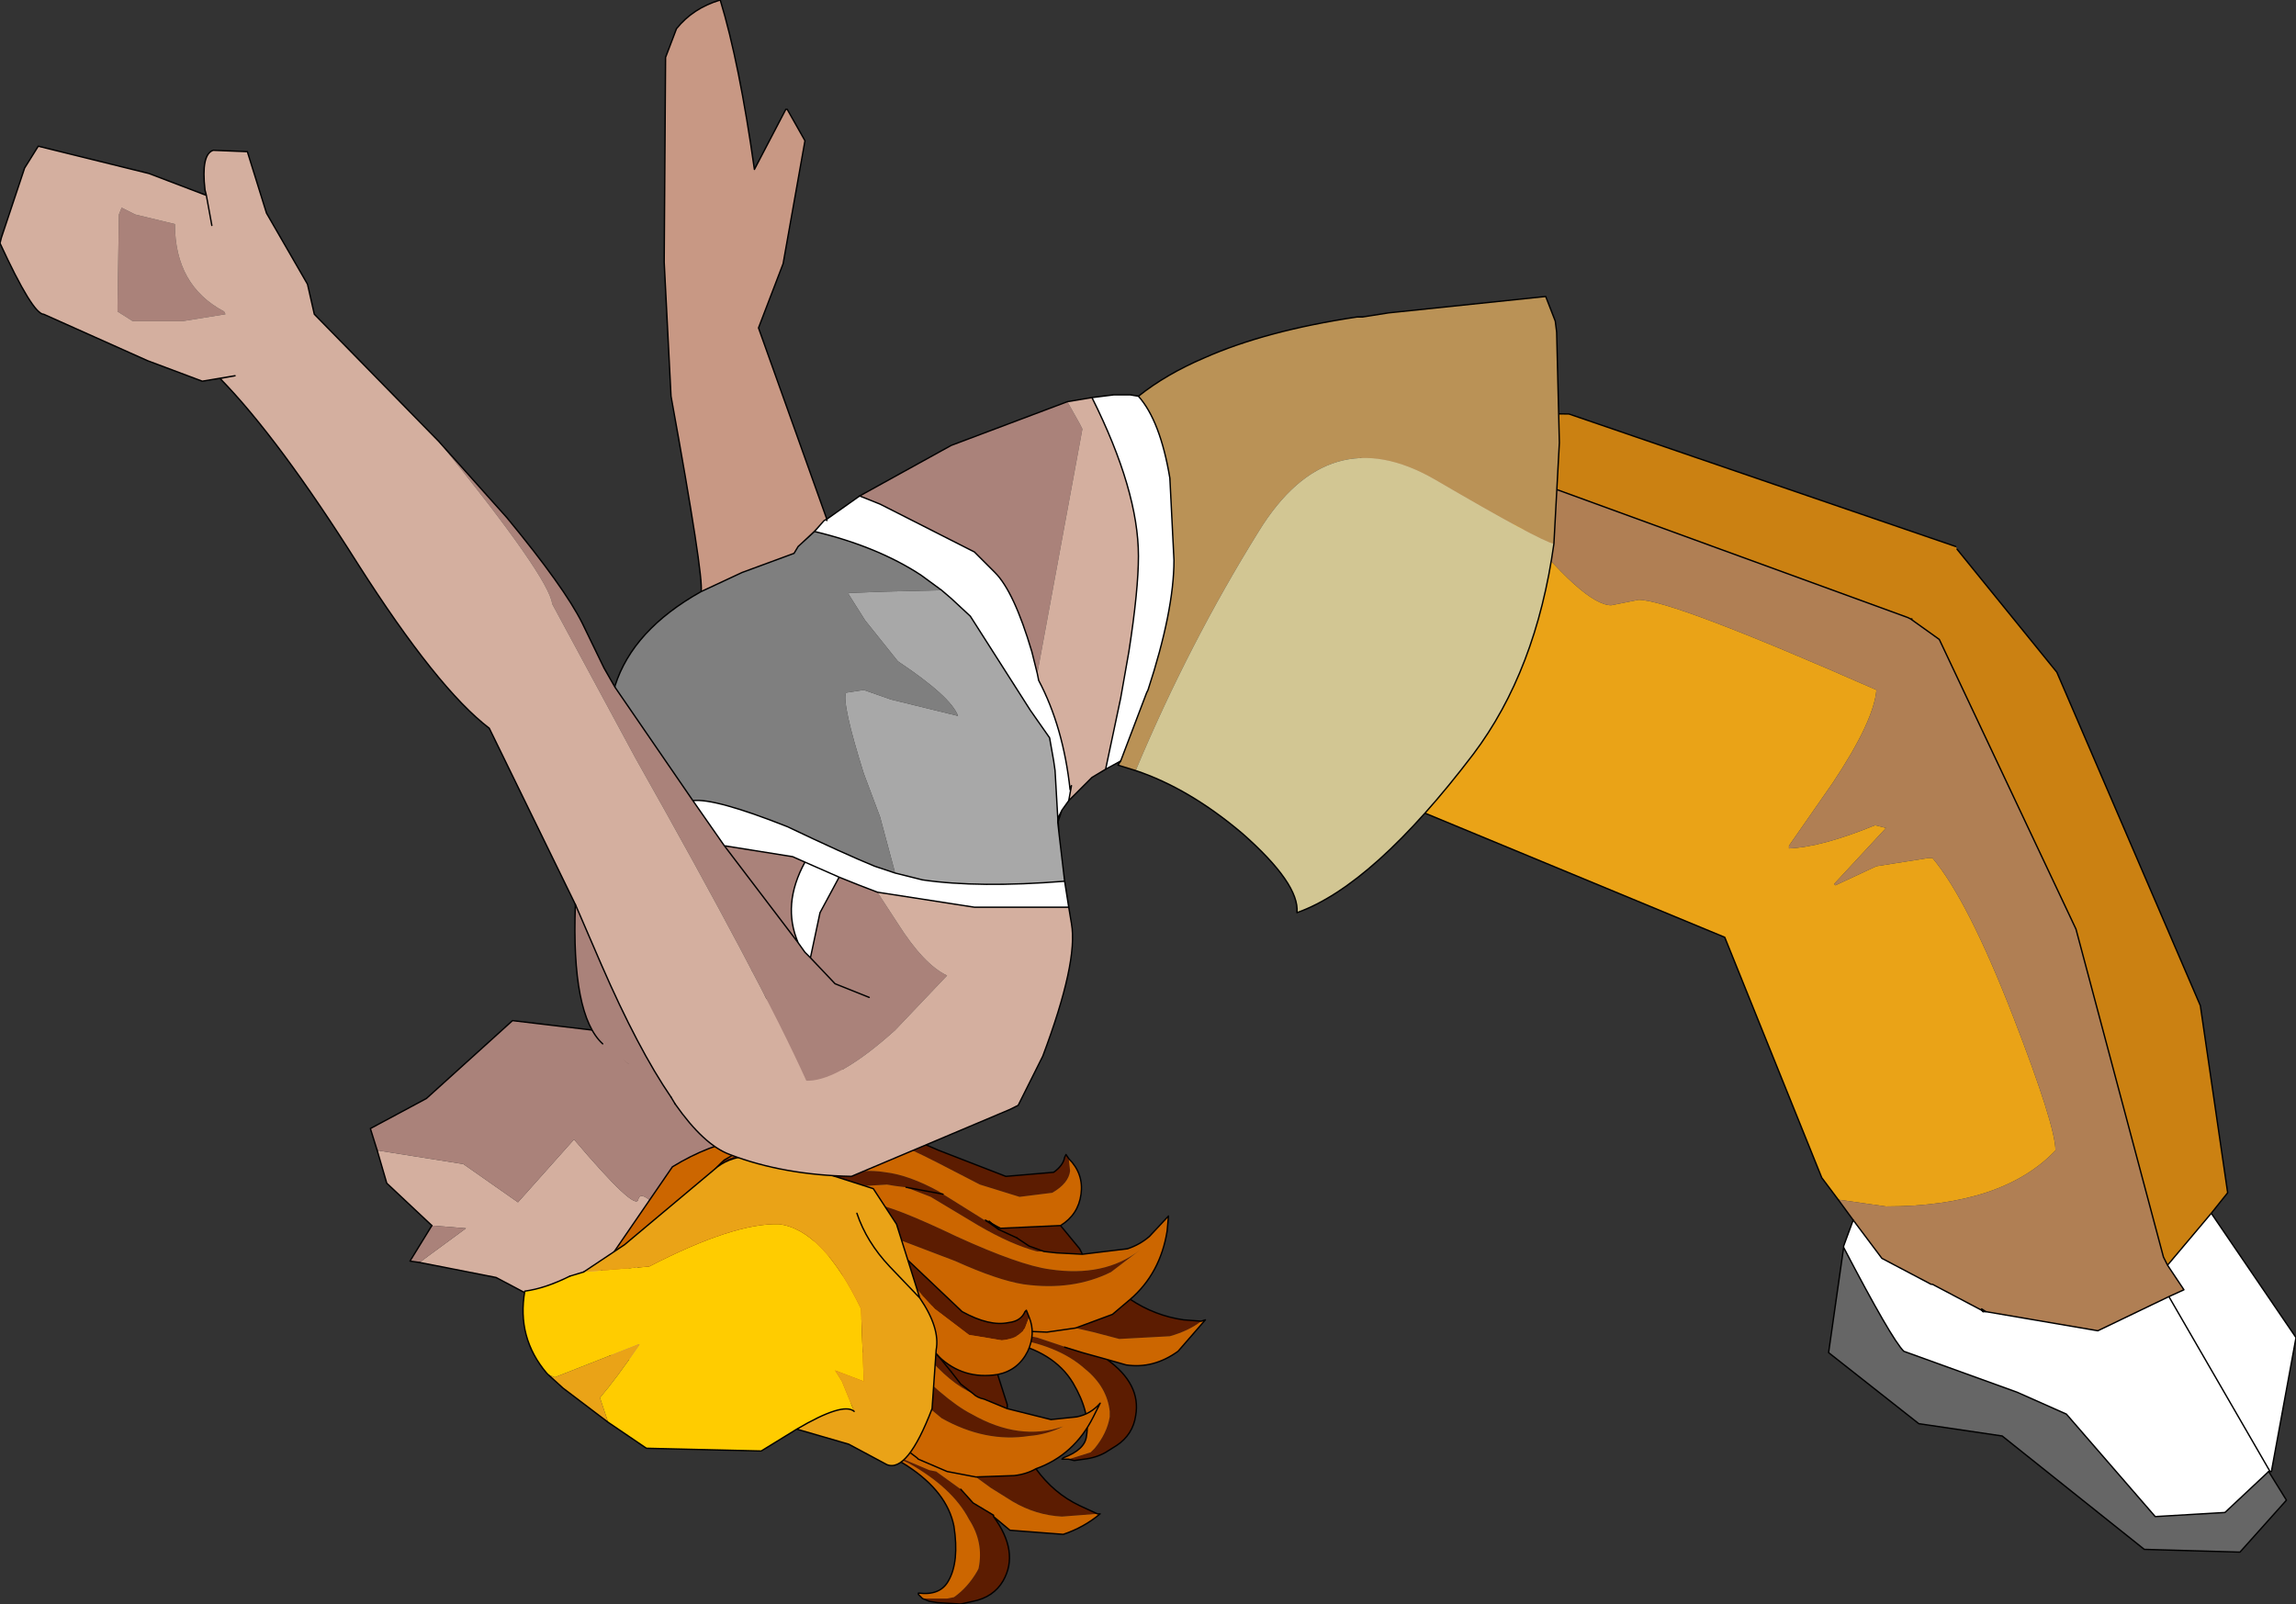 <?xml version="1.0" encoding="UTF-8" standalone="no"?>
<svg xmlns:xlink="http://www.w3.org/1999/xlink" height="58.7px" width="84.0px" xmlns="http://www.w3.org/2000/svg">
  <rect width="100%" height="100%" fill="#333333" stroke="none"/>
  <g transform="matrix(1.0, 0.0, 0.0, 1.0, 42.05, 138.45)">
    <path d="M7.3 -113.45 Q8.0 -115.6 10.15 -119.05 11.7 -118.55 12.85 -116.1 L13.0 -115.85 Q13.0 -118.65 13.4 -119.45 15.9 -116.3 16.9 -116.3 L17.9 -116.5 Q19.1 -116.5 26.6 -113.2 26.5 -112.05 25.0 -109.8 L23.4 -107.5 23.4 -107.4 Q24.6 -107.45 26.55 -108.25 L26.95 -108.15 25.05 -106.1 25.1 -106.05 26.6 -106.75 28.5 -107.05 28.65 -107.05 Q29.95 -105.5 31.6 -101.25 33.15 -97.25 33.15 -96.35 31.2 -94.3 26.95 -94.3 L25.2 -94.55 24.6 -95.35 21.05 -104.15 7.65 -109.7 7.6 -109.75 7.65 -112.95 7.3 -113.45 M27.85 -115.8 L27.9 -115.8 27.85 -115.8" fill="#eaa317" fill-rule="evenodd" stroke="none"/>
    <path d="M37.25 -92.15 L37.1 -92.45 33.9 -104.45 28.9 -115.05 27.85 -115.8 27.75 -115.85 14.45 -120.7 13.65 -121.7 7.85 -122.45 8.0 -123.4 15.35 -123.3 29.5 -118.45 29.55 -118.35 33.2 -113.85 38.45 -101.65 39.45 -94.8 38.85 -94.05 37.25 -92.15 M27.85 -115.8 L27.9 -115.8 27.85 -115.8" fill="#cb8112" fill-rule="evenodd" stroke="none"/>
    <path d="M40.95 -84.6 L41.6 -83.55 39.9 -81.65 36.4 -81.75 31.2 -85.9 28.15 -86.35 24.85 -88.95 25.4 -92.8 Q27.15 -89.45 27.6 -89.0 L31.75 -87.5 33.55 -86.7 36.8 -82.95 39.35 -83.1 40.95 -84.6" fill="#666666" fill-rule="evenodd" stroke="none"/>
    <path d="M25.75 -93.8 L26.8 -92.4 28.6 -91.45 28.65 -91.45 30.45 -90.5 30.5 -90.45 30.55 -90.45 30.6 -90.45 34.7 -89.75 37.3 -91.0 37.85 -91.25 37.25 -92.15 38.85 -94.05 41.95 -89.5 41.05 -84.6 41.0 -84.6 40.95 -84.6 39.35 -83.1 36.8 -82.95 33.55 -86.7 31.75 -87.5 27.6 -89.0 Q27.15 -89.45 25.4 -92.8 L25.4 -92.85 25.75 -93.8 M37.3 -91.0 L41.0 -84.6 37.3 -91.0" fill="#ffffff" fill-rule="evenodd" stroke="none"/>
    <path d="M25.2 -94.55 L26.95 -94.3 Q31.2 -94.3 33.15 -96.35 33.15 -97.25 31.6 -101.25 29.95 -105.5 28.65 -107.05 L28.5 -107.05 26.6 -106.75 25.1 -106.05 25.05 -106.1 26.95 -108.15 26.55 -108.25 Q24.6 -107.45 23.4 -107.4 L23.4 -107.5 25.0 -109.8 Q26.5 -112.05 26.6 -113.2 19.1 -116.5 17.9 -116.5 L16.9 -116.3 Q15.9 -116.3 13.4 -119.45 13.0 -118.65 13.0 -115.85 L12.85 -116.1 Q11.7 -118.55 10.15 -119.05 8.0 -115.6 7.3 -113.45 L6.55 -114.45 6.6 -114.45 7.85 -122.45 13.65 -121.7 14.45 -120.7 27.75 -115.85 27.85 -115.8 28.9 -115.05 33.9 -104.45 37.1 -92.45 37.25 -92.15 37.85 -91.25 37.3 -91.0 34.7 -89.75 30.6 -90.45 30.45 -90.55 30.45 -90.5 28.65 -91.45 28.6 -91.45 26.8 -92.4 25.75 -93.8 25.2 -94.55" fill="#b07f54" fill-rule="evenodd" stroke="none"/>
    <path d="M25.75 -93.8 L26.8 -92.4 28.6 -91.45 28.65 -91.45 30.45 -90.5 30.55 -90.45 30.6 -90.45 34.7 -89.75 37.3 -91.0 37.85 -91.25 37.25 -92.15 37.1 -92.45 33.9 -104.45 28.9 -115.05 27.85 -115.8 27.75 -115.85 14.45 -120.7 13.65 -121.7 7.85 -122.45 8.0 -123.4 15.35 -123.3 29.5 -118.45 M29.55 -118.35 L33.2 -113.85 38.45 -101.65 39.45 -94.8 38.85 -94.05 41.95 -89.5 41.05 -84.6 41.0 -84.6 37.3 -91.0 M40.95 -84.6 L41.6 -83.55 39.9 -81.65 36.4 -81.75 31.2 -85.9 28.15 -86.35 24.85 -88.95 25.4 -92.8 25.4 -92.85 25.75 -93.8 M27.85 -115.8 L27.9 -115.8 27.85 -115.8 M25.4 -92.8 Q27.15 -89.45 27.6 -89.0 L31.75 -87.5 33.55 -86.7 36.8 -82.95 39.35 -83.1 40.95 -84.6 M30.5 -90.45 L30.55 -90.45 M38.85 -94.05 L37.25 -92.15" fill="none" stroke="#000000" stroke-linecap="round" stroke-linejoin="round" stroke-width="0.05"/>
    <path d="M25.2 -94.55 L25.75 -93.8 M30.45 -90.5 L30.45 -90.55 30.6 -90.45 M7.85 -122.45 L6.6 -114.45 6.55 -114.45 7.3 -113.45 7.65 -112.95 7.6 -109.75 7.65 -109.7 21.05 -104.15 24.6 -95.35 25.2 -94.55 M41.0 -84.6 L40.95 -84.6 M30.45 -90.5 L30.5 -90.45" fill="none" stroke="#000000" stroke-linecap="round" stroke-linejoin="round" stroke-width="0.05"/>
    <path d="M-21.85 -89.75 L-21.75 -89.65 -21.85 -89.7 -21.85 -89.75 M-12.85 -92.6 L-12.8 -92.55 -12.8 -92.45 -12.85 -92.6" fill="#993300" fill-rule="evenodd" stroke="none"/>
    <path d="M-17.3 -100.95 L-17.25 -100.95 -17.3 -100.95 -17.85 -101.0 -17.3 -100.95" fill="#976537" fill-rule="evenodd" stroke="none"/>
    <path d="M-28.25 -96.35 L-25.1 -95.85 -23.1 -94.45 -21.05 -96.75 Q-18.8 -94.1 -18.7 -94.55 -18.6 -95.05 -17.45 -93.65 L-19.8 -91.15 -21.45 -90.4 -23.9 -91.7 -26.7 -92.25 -25.0 -93.5 -26.25 -93.6 -27.9 -95.15 -28.25 -96.35" fill="#d4af9f" fill-rule="evenodd" stroke="none"/>
    <path d="M-21.45 -90.4 L-19.8 -91.15 -17.45 -93.65 Q-18.6 -95.05 -18.7 -94.55 -18.8 -94.1 -21.05 -96.75 L-23.1 -94.45 -25.1 -95.85 -28.25 -96.35 -28.5 -97.15 -26.45 -98.25 -23.3 -101.1 -20.35 -100.75 -19.05 -99.55 -17.65 -100.75 -17.6 -100.75 -17.45 -100.9 -17.25 -100.95 -17.3 -100.95 Q-15.9 -101.6 -14.8 -102.65 L-10.3 -98.5 Q-14.4 -96.2 -15.05 -94.55 L-15.1 -94.25 -15.1 -94.2 -15.15 -94.1 -15.3 -93.85 -15.3 -93.8 -15.75 -93.05 -15.75 -93.0 -16.5 -91.75 -16.55 -91.75 -16.5 -91.75 -18.3 -88.55 -19.7 -88.75 -19.7 -88.85 -19.8 -88.85 -19.9 -88.85 -19.95 -88.8 -20.75 -88.85 -20.9 -88.85 -20.95 -88.9 -21.35 -89.35 -21.4 -89.4 -21.35 -89.45 -21.4 -89.45 -21.45 -89.55 -21.75 -89.65 -21.85 -89.75 -21.9 -89.75 -21.9 -89.85 -22.0 -89.85 -22.3 -90.1 -21.45 -90.4 M-26.25 -93.6 L-25.0 -93.5 -26.7 -92.25 -27.05 -92.3 -26.25 -93.6 M-15.55 -95.1 L-15.6 -95.1 -15.6 -95.0 -15.55 -95.1" fill="#aa827a" fill-rule="evenodd" stroke="none"/>
    <path d="M-28.25 -96.35 L-27.9 -95.15 -26.25 -93.6 M-26.7 -92.25 L-23.9 -91.7 -21.45 -90.4" fill="none" stroke="#000000" stroke-linecap="round" stroke-linejoin="round" stroke-width="0.05"/>
    <path d="M-21.45 -90.4 L-22.3 -90.1 -22.0 -89.85 -21.9 -89.85 -21.9 -89.75 -21.85 -89.75 -21.75 -89.65 -21.45 -89.55 -21.4 -89.45 -21.35 -89.45 -21.4 -89.4 -21.35 -89.35 -20.95 -88.9 -20.9 -88.85 -20.75 -88.85 -19.95 -88.8 -19.9 -88.85 -19.8 -88.85 -19.7 -88.85 -19.7 -88.75 -18.3 -88.55 -16.5 -91.75 -16.55 -91.75 -16.5 -91.75 -15.75 -93.0 -15.75 -93.05 -15.3 -93.8 -15.3 -93.85 -15.15 -94.1 -15.1 -94.2 -15.1 -94.25 -15.05 -94.55 Q-14.4 -96.2 -10.3 -98.5 L-14.8 -102.65 Q-15.9 -101.6 -17.3 -100.95 L-17.25 -100.95 -17.45 -100.9 -17.6 -100.75 -17.65 -100.75 -19.05 -99.55 -20.35 -100.75 -23.3 -101.1 -26.45 -98.25 -28.5 -97.15 -28.25 -96.35 M-26.7 -92.25 L-27.05 -92.3 -26.25 -93.6 M-17.65 -100.75 L-17.45 -100.9 -17.3 -100.95 M-14.8 -102.65 L-14.35 -103.1 M-15.1 -94.25 L-15.05 -94.55" fill="none" stroke="#000000" stroke-linecap="round" stroke-linejoin="round" stroke-width="0.05"/>
    <path d="M-12.4 -96.5 L-12.1 -96.4 -17.7 -92.55 -20.4 -91.45 -17.45 -95.75 Q-14.75 -97.4 -12.4 -96.5" fill="#cc6600" fill-rule="evenodd" stroke="none"/>
    <path d="M-12.4 -96.5 L-12.1 -96.4 -17.7 -92.55 -20.4 -91.45 -17.45 -95.75 Q-14.75 -97.4 -12.4 -96.5 Z" fill="none" stroke="#000000" stroke-linecap="round" stroke-linejoin="round" stroke-width="0.05"/>
    <path d="M-1.55 -88.7 Q-0.3 -87.8 -0.5 -86.65 -0.6 -85.95 -1.2 -85.55 L-1.6 -85.3 Q-1.95 -85.1 -2.4 -85.05 L-2.75 -85.0 -2.95 -85.05 -2.15 -85.3 -2.0 -85.45 Q-1.55 -86.0 -1.45 -86.6 L-1.45 -86.8 Q-1.55 -87.7 -2.35 -88.35 -3.35 -89.25 -5.2 -89.5 L-6.8 -89.6 -4.35 -89.55 -4.1 -89.5 -2.45 -88.95 -1.55 -88.7 M-11.65 -88.75 L-11.85 -88.65 -12.45 -89.45 -12.6 -89.7 -10.95 -90.1 -8.2 -90.15 -10.15 -89.6 Q-11.15 -89.25 -11.65 -88.75 M-13.0 -90.35 L-13.25 -90.7 -14.1 -91.65 -14.65 -92.15 -14.75 -92.35 -14.85 -92.45 -15.0 -92.65 -16.0 -93.45 -16.8 -93.8 Q-16.55 -95.1 -15.55 -96.0 L-14.85 -96.25 -10.35 -96.5 -9.65 -96.35 -11.6 -95.75 Q-12.95 -95.05 -13.75 -93.75 L-13.15 -94.35 Q-11.4 -95.85 -9.65 -95.55 -8.8 -95.45 -7.7 -94.85 L-7.55 -94.75 -5.95 -93.75 -5.85 -93.75 -5.5 -93.45 -4.85 -93.15 -5.5 -93.45 -6.0 -93.8 -5.45 -93.5 -3.25 -93.6 -2.55 -92.75 -2.45 -92.55 -3.4 -92.6 -3.85 -92.65 -4.1 -92.65 Q-5.05 -92.9 -6.25 -93.6 L-8.0 -94.65 -8.9 -95.0 -9.3 -95.05 -9.6 -95.1 -10.4 -95.05 Q-11.05 -95.0 -12.05 -94.25 L-10.1 -94.4 Q-9.35 -94.3 -7.05 -93.2 -4.75 -92.15 -3.65 -92.0 -1.65 -91.7 -0.35 -92.7 L-1.4 -91.9 Q-2.8 -91.2 -4.6 -91.45 -5.55 -91.6 -7.1 -92.3 L-9.2 -93.1 Q-11.1 -93.4 -12.5 -92.05 L-12.35 -92.15 -11.1 -92.1 -9.35 -91.65 -9.3 -91.6 -7.45 -90.55 -9.35 -91.0 -11.75 -90.8 -13.0 -90.35 M-3.1 -89.15 L-2.45 -88.95 -3.1 -89.15 M-13.95 -96.9 L-12.2 -97.35 -10.15 -97.4 -7.7 -96.35 -5.25 -95.4 -3.5 -95.55 Q-3.15 -95.8 -3.1 -96.1 L-3.05 -96.2 -2.95 -96.05 -2.9 -95.6 Q-2.95 -95.15 -3.55 -94.8 L-4.75 -94.65 -6.2 -95.1 -7.75 -95.9 Q-9.9 -97.0 -10.95 -97.15 L-13.95 -96.9 M-0.7 -90.9 Q0.2 -90.3 1.25 -90.15 L1.9 -90.1 Q1.45 -89.75 0.75 -89.55 L-1.1 -89.45 -2.05 -89.7 -2.7 -89.85 -1.35 -90.35 -0.7 -90.9 M-7.55 -94.75 L-8.9 -95.0 -7.55 -94.75 M-4.85 -93.15 L-4.4 -92.85 -3.85 -92.65 -4.4 -92.85 -4.85 -93.15" fill="#5c1c01" fill-rule="evenodd" stroke="none"/>
    <path d="M-2.95 -85.05 L-3.2 -85.05 -3.15 -85.1 Q-2.35 -85.4 -2.3 -85.9 -2.15 -86.75 -2.8 -87.85 -3.5 -89.0 -5.2 -89.35 L-7.3 -89.5 -8.2 -89.5 -8.25 -89.5 -9.1 -89.35 -11.65 -88.75 Q-11.15 -89.25 -10.15 -89.6 L-8.2 -90.15 -10.95 -90.1 -12.6 -89.7 -13.0 -90.35 -11.75 -90.8 -9.35 -91.0 -7.45 -90.55 -7.4 -90.55 Q-6.25 -89.95 -4.95 -89.75 L-3.75 -89.7 -2.7 -89.85 -3.75 -89.7 -4.95 -89.75 Q-6.25 -89.95 -7.4 -90.55 L-7.45 -90.55 -9.3 -91.6 -9.35 -91.65 -11.1 -92.1 -12.35 -92.15 -12.5 -92.05 Q-11.1 -93.4 -9.2 -93.1 L-7.1 -92.3 Q-5.55 -91.6 -4.6 -91.45 -2.8 -91.2 -1.4 -91.9 L-0.35 -92.7 Q-1.65 -91.7 -3.65 -92.0 -4.75 -92.15 -7.05 -93.2 -9.35 -94.3 -10.1 -94.4 L-12.05 -94.25 Q-11.05 -95.0 -10.4 -95.05 L-9.6 -95.1 -9.3 -95.05 -8.9 -95.0 -8.0 -94.65 -6.25 -93.6 Q-5.05 -92.9 -4.1 -92.65 L-3.85 -92.65 -3.4 -92.6 -2.45 -92.55 -0.8 -92.75 Q-0.35 -92.9 0.0 -93.2 L0.7 -93.95 0.65 -93.4 Q0.4 -91.85 -0.7 -90.9 L-1.35 -90.35 -2.7 -89.85 -2.05 -89.7 -1.1 -89.45 0.75 -89.55 Q1.45 -89.75 1.9 -90.1 L2.05 -90.15 1.05 -89.0 Q0.15 -88.35 -0.85 -88.5 L-1.55 -88.7 -2.45 -88.95 -4.1 -89.5 -4.35 -89.55 -6.8 -89.6 -5.2 -89.5 Q-3.35 -89.25 -2.35 -88.35 -1.55 -87.7 -1.45 -86.8 L-1.45 -86.6 Q-1.55 -86.0 -2.0 -85.45 L-2.15 -85.3 -2.95 -85.05 M-15.55 -96.0 L-14.25 -96.75 -13.95 -96.9 -10.95 -97.15 Q-9.9 -97.0 -7.75 -95.9 L-6.2 -95.1 -4.75 -94.65 -3.55 -94.8 Q-2.95 -95.15 -2.9 -95.6 L-2.95 -96.05 Q-2.4 -95.5 -2.5 -94.75 -2.6 -94.0 -3.25 -93.6 L-5.45 -93.5 -6.0 -93.8 -5.95 -93.75 -6.0 -93.8 -5.5 -93.45 -5.85 -93.75 -5.95 -93.75 -7.55 -94.75 -7.7 -94.85 Q-8.8 -95.45 -9.65 -95.55 -11.4 -95.85 -13.15 -94.35 L-13.75 -93.75 Q-12.95 -95.05 -11.6 -95.75 L-9.65 -96.35 -10.35 -96.5 -14.85 -96.25 -15.55 -96.0" fill="#cc6600" fill-rule="evenodd" stroke="none"/>
    <path d="M-1.55 -88.7 Q-0.3 -87.8 -0.5 -86.65 -0.6 -85.95 -1.2 -85.55 L-1.6 -85.3 Q-1.95 -85.1 -2.4 -85.05 L-2.75 -85.0 -2.95 -85.05 -3.2 -85.05 -3.15 -85.1 Q-2.35 -85.4 -2.3 -85.9 -2.15 -86.75 -2.8 -87.85 -3.5 -89.0 -5.2 -89.35 L-7.3 -89.5 -8.2 -89.5 M-8.25 -89.5 L-9.1 -89.35 -11.65 -88.75 -11.85 -88.65 -12.45 -89.45 -12.6 -89.7 -13.0 -90.35 -13.25 -90.7 -14.1 -91.65 -14.65 -92.15 -14.75 -92.35 -14.85 -92.45 -15.0 -92.65 -16.0 -93.45 -16.8 -93.8 -16.85 -93.5 M1.9 -90.1 L2.05 -90.15 1.05 -89.0 Q0.15 -88.35 -0.85 -88.5 L-1.55 -88.7 -2.45 -88.95 -3.1 -89.15 M-2.7 -89.85 L-3.75 -89.7 -4.95 -89.75 Q-6.25 -89.95 -7.4 -90.55 L-7.45 -90.55 -9.3 -91.6 -9.35 -91.65 M-16.8 -93.8 Q-16.55 -95.1 -15.55 -96.0 L-14.25 -96.75 -13.95 -96.9 -12.2 -97.35 -10.15 -97.4 -7.7 -96.35 -5.25 -95.4 -3.5 -95.55 Q-3.15 -95.8 -3.1 -96.1 L-3.05 -96.2 -2.95 -96.05 Q-2.4 -95.5 -2.5 -94.75 -2.6 -94.0 -3.25 -93.6 L-2.55 -92.75 -2.45 -92.55 -0.8 -92.75 Q-0.35 -92.9 0.0 -93.2 L0.7 -93.95 0.65 -93.4 Q0.4 -91.85 -0.7 -90.9 0.2 -90.3 1.25 -90.15 L1.9 -90.1 M-2.7 -89.85 L-1.35 -90.35 -0.7 -90.9 M-16.8 -93.8 L-16.9 -93.85 M-5.95 -93.75 L-6.0 -93.8 -5.45 -93.5 -3.25 -93.6 M-8.9 -95.0 L-7.55 -94.75 M-3.85 -92.65 L-4.4 -92.85 -4.85 -93.15 M-5.85 -93.75 L-5.95 -93.75 M-3.85 -92.65 L-3.4 -92.6 -2.45 -92.55 M-6.0 -93.8 L-5.5 -93.45" fill="none" stroke="#000000" stroke-linecap="round" stroke-linejoin="round" stroke-width="0.05"/>
    <path d="M-4.85 -93.15 L-5.5 -93.45 -5.85 -93.75" fill="none" stroke="#000000" stroke-linecap="round" stroke-linejoin="round" stroke-width="0.05"/>
    <path d="M-15.85 -88.45 L-15.95 -88.8 -16.45 -89.95 -16.75 -90.65 -16.85 -90.85 -16.9 -91.05 -17.15 -91.4 -17.95 -91.8 -18.7 -92.05 -18.7 -92.1 -18.6 -92.25 -18.35 -92.75 Q-17.35 -94.2 -16.25 -94.6 L-15.6 -94.6 Q-13.35 -94.4 -11.2 -93.3 L-10.65 -92.9 -12.65 -93.05 Q-14.2 -92.85 -15.4 -91.85 L-14.6 -92.2 Q-12.5 -93.0 -10.9 -92.15 L-9.35 -90.8 -9.25 -90.65 Q-9.7 -91.15 -10.45 -91.4 -9.7 -91.15 -9.25 -90.65 L-8.05 -89.2 -7.7 -88.8 Q-6.8 -87.95 -5.55 -88.15 L-5.2 -87.05 -5.2 -86.9 -6.05 -87.25 Q-6.3 -87.3 -6.45 -87.45 L-6.65 -87.55 Q-7.5 -88.0 -8.4 -89.15 L-9.7 -90.75 -10.45 -91.4 -10.75 -91.55 -11.0 -91.7 -11.8 -91.95 -13.65 -91.75 -11.65 -91.2 -9.25 -89.05 Q-7.5 -87.2 -6.5 -86.7 -4.75 -85.7 -3.15 -86.25 -3.75 -85.95 -4.4 -85.9 -6.0 -85.65 -7.6 -86.55 L-9.65 -88.25 -11.35 -89.7 -14.8 -89.9 -14.6 -89.85 -13.45 -89.4 Q-12.35 -88.8 -12.0 -88.35 L-11.95 -88.35 -10.6 -86.65 -12.2 -87.75 Q-13.3 -88.3 -14.5 -88.45 L-15.85 -88.45 M-14.45 -94.95 L-12.65 -94.7 -10.75 -94.05 -8.8 -92.3 -6.85 -90.45 Q-5.85 -89.9 -5.15 -90.05 -4.7 -90.1 -4.55 -90.45 L-4.5 -90.5 -4.4 -90.25 -4.55 -89.85 Q-4.8 -89.45 -5.4 -89.4 L-6.6 -89.6 -7.85 -90.55 -9.0 -91.8 -11.55 -94.15 Q-12.8 -94.75 -14.45 -94.95 M-4.15 -84.7 Q-3.5 -83.8 -2.55 -83.35 L-1.9 -83.05 -3.2 -82.95 Q-4.15 -83.0 -5.0 -83.5 L-5.8 -84.0 -6.35 -84.4 -4.95 -84.45 Q-4.5 -84.5 -4.15 -84.7 M-5.7 -82.95 Q-4.75 -81.65 -5.35 -80.6 -5.7 -80.0 -6.45 -79.85 L-6.9 -79.75 -7.75 -79.8 -8.05 -79.85 -8.3 -79.95 -7.4 -79.95 -7.15 -80.0 Q-6.65 -80.35 -6.3 -80.95 L-6.25 -81.05 Q-6.05 -82.0 -6.6 -82.85 -7.2 -84.0 -8.8 -84.9 L-10.3 -85.6 -8.05 -84.65 -7.8 -84.6 -6.9 -83.95 -6.45 -83.45 -5.7 -83.0 -5.7 -82.95 M-15.1 -86.45 L-15.35 -86.45 -15.65 -87.4 -15.7 -87.75 -14.05 -87.5 Q-12.45 -87.15 -11.4 -86.6 L-13.45 -86.8 -15.1 -86.45 M-7.7 -88.8 L-8.05 -89.2 -8.0 -89.1 -7.7 -88.8 -7.25 -88.25 -7.7 -88.8 M-6.45 -87.45 L-6.9 -87.8 -7.25 -88.25 -6.9 -87.8 -6.45 -87.45" fill="#5c1c01" fill-rule="evenodd" stroke="none"/>
    <path d="M-16.25 -94.6 L-14.85 -94.9 -14.45 -94.95 Q-12.8 -94.75 -11.55 -94.15 L-9.0 -91.8 -7.85 -90.55 -6.6 -89.6 -5.4 -89.4 Q-4.8 -89.45 -4.55 -89.85 L-4.4 -90.25 Q-4.15 -89.65 -4.45 -89.0 -4.8 -88.3 -5.55 -88.15 -6.8 -87.95 -7.7 -88.8 L-8.05 -89.2 -7.7 -88.8 -8.0 -89.1 -8.05 -89.2 -9.25 -90.65 -9.35 -90.8 -10.9 -92.15 Q-12.5 -93.0 -14.6 -92.2 L-15.4 -91.85 Q-14.2 -92.85 -12.65 -93.05 L-10.65 -92.9 -11.2 -93.3 Q-13.35 -94.4 -15.6 -94.6 L-16.25 -94.6 M-5.2 -86.9 L-3.6 -86.5 -2.65 -86.6 Q-2.15 -86.7 -1.8 -87.1 L-2.05 -86.6 Q-2.75 -85.2 -4.15 -84.7 -4.5 -84.5 -4.95 -84.45 L-6.35 -84.4 -7.4 -84.6 -8.45 -85.05 -8.5 -85.1 -10.55 -86.65 -10.6 -86.65 -10.55 -86.65 -8.5 -85.1 -8.45 -85.05 -7.4 -84.6 -6.35 -84.4 -5.8 -84.0 -5.0 -83.5 Q-4.15 -83.0 -3.2 -82.95 L-1.9 -83.05 -1.8 -83.05 Q-2.4 -82.55 -3.15 -82.3 L-5.1 -82.45 -5.7 -82.95 -5.7 -83.0 -6.45 -83.45 -6.9 -83.95 -7.8 -84.6 -8.05 -84.65 -10.3 -85.6 -8.8 -84.9 Q-7.2 -84.0 -6.6 -82.85 -6.05 -82.0 -6.25 -81.05 L-6.3 -80.95 Q-6.65 -80.35 -7.15 -80.0 L-7.4 -79.95 -8.3 -79.95 -8.45 -80.1 -8.45 -80.15 Q-7.65 -80.05 -7.35 -80.6 -6.95 -81.3 -7.15 -82.6 -7.4 -83.85 -8.85 -84.8 -9.7 -85.35 -10.85 -85.75 L-11.6 -85.95 -11.7 -85.95 -12.55 -86.15 -15.1 -86.45 -13.45 -86.8 -11.4 -86.6 Q-12.45 -87.15 -14.05 -87.5 L-15.7 -87.75 -15.85 -88.45 -14.5 -88.45 Q-13.3 -88.3 -12.2 -87.75 L-10.6 -86.65 -11.95 -88.35 -12.0 -88.35 Q-12.35 -88.8 -13.45 -89.4 L-14.6 -89.85 -14.8 -89.9 -11.35 -89.7 -9.65 -88.25 -7.6 -86.55 Q-6.0 -85.65 -4.4 -85.9 -3.75 -85.95 -3.15 -86.25 -4.75 -85.7 -6.5 -86.7 -7.5 -87.2 -9.25 -89.05 L-11.65 -91.2 -13.65 -91.75 -11.8 -91.95 -11.0 -91.7 -10.75 -91.55 -10.45 -91.4 -9.7 -90.75 -8.4 -89.15 Q-7.5 -88.0 -6.65 -87.55 L-6.45 -87.45 Q-6.3 -87.3 -6.05 -87.25 L-5.2 -86.9 M-8.05 -89.2 L-8.05 -89.25 -8.05 -89.2 -8.05 -89.25 -8.05 -89.2" fill="#cc6600" fill-rule="evenodd" stroke="none"/>
    <path d="M-15.85 -88.45 L-15.95 -88.8 -16.45 -89.95 -16.75 -90.65 -16.85 -90.85 -16.9 -91.05 -17.15 -91.4 -17.95 -91.8 -18.7 -92.05 -18.7 -92.1 -18.6 -92.25 -18.35 -92.75 Q-17.35 -94.2 -16.25 -94.6 L-14.85 -94.9 -14.45 -94.95 -12.65 -94.7 -10.75 -94.05 -8.8 -92.3 -6.85 -90.45 Q-5.85 -89.9 -5.15 -90.05 -4.7 -90.1 -4.55 -90.45 L-4.5 -90.5 -4.4 -90.25 Q-4.15 -89.65 -4.45 -89.0 -4.8 -88.3 -5.55 -88.15 L-5.2 -87.05 -5.2 -86.9 -3.6 -86.5 -2.65 -86.6 Q-2.15 -86.7 -1.8 -87.1 L-2.05 -86.6 Q-2.75 -85.2 -4.15 -84.7 -3.5 -83.8 -2.55 -83.35 L-1.9 -83.05 -1.8 -83.05 Q-2.4 -82.55 -3.15 -82.3 L-5.1 -82.45 -5.7 -82.95 Q-4.75 -81.65 -5.35 -80.6 -5.7 -80.0 -6.45 -79.85 L-6.9 -79.75 -7.75 -79.8 -8.05 -79.85 -8.3 -79.95 -8.45 -80.1 -8.45 -80.15 Q-7.65 -80.05 -7.35 -80.6 -6.95 -81.3 -7.15 -82.6 -7.4 -83.85 -8.85 -84.8 -9.7 -85.35 -10.85 -85.75 L-11.6 -85.95 M-11.7 -85.95 L-12.55 -86.15 -15.1 -86.45 -15.35 -86.45 -15.65 -87.4 -15.7 -87.75 -15.85 -88.45 M-10.6 -86.65 L-11.95 -88.35 -12.0 -88.35 M-10.45 -91.4 Q-9.7 -91.15 -9.25 -90.65 M-10.6 -86.65 L-10.55 -86.65 -8.5 -85.1 -8.45 -85.05 -7.4 -84.6 -6.35 -84.4 -4.95 -84.45 Q-4.5 -84.5 -4.15 -84.7 M-6.9 -83.95 L-6.45 -83.45 -5.7 -83.0 -5.7 -82.95 M-5.55 -88.15 Q-6.8 -87.95 -7.7 -88.8 L-8.05 -89.2 -7.7 -88.8 M-7.25 -88.25 L-6.9 -87.8 -6.45 -87.45 Q-6.3 -87.3 -6.05 -87.25 L-5.2 -86.9 M-8.0 -89.1 L-8.05 -89.2 -8.05 -89.25 -8.05 -89.2" fill="none" stroke="#000000" stroke-linecap="round" stroke-linejoin="round" stroke-width="0.05"/>
    <path d="M-7.7 -88.8 L-7.25 -88.25 M-7.7 -88.8 L-8.0 -89.1" fill="none" stroke="#000000" stroke-linecap="round" stroke-linejoin="round" stroke-width="0.05"/>
    <path d="M-20.7 -91.9 L-18.3 -92.1 Q-15.2 -93.7 -13.55 -93.65 -11.95 -93.45 -10.55 -90.55 L-10.45 -87.9 -11.5 -88.3 -11.25 -87.9 -10.8 -86.8 Q-11.2 -87.15 -12.9 -86.15 L-14.2 -85.35 -18.4 -85.45 -19.8 -86.4 -20.1 -87.3 Q-19.5 -88.0 -18.65 -89.25 L-18.7 -89.25 -21.75 -88.05 -22.0 -88.15 -22.05 -88.2 Q-23.15 -89.5 -22.85 -91.2 -22.1 -91.3 -21.2 -91.75 L-20.7 -91.9" fill="#ffcc00" fill-rule="evenodd" stroke="none"/>
    <path d="M-20.7 -91.9 L-19.2 -92.9 -15.8 -95.75 Q-14.75 -96.55 -12.6 -95.75 L-10.1 -94.95 -9.25 -93.65 -8.4 -90.95 Q-7.65 -89.85 -7.8 -89.05 L-7.95 -86.9 Q-8.85 -84.55 -9.6 -84.85 L-11.0 -85.6 -12.9 -86.15 Q-11.2 -87.15 -10.8 -86.8 L-11.25 -87.9 -11.5 -88.3 -10.45 -87.9 -10.55 -90.55 Q-11.95 -93.45 -13.55 -93.65 -15.2 -93.7 -18.3 -92.1 L-20.7 -91.9 M-10.7 -94.05 Q-10.35 -93.0 -9.5 -92.1 L-8.4 -90.95 -9.5 -92.1 Q-10.35 -93.0 -10.7 -94.05 M-22.0 -88.15 L-21.75 -88.05 -18.7 -89.25 -18.65 -89.25 Q-19.5 -88.0 -20.1 -87.3 L-19.8 -86.4 -21.45 -87.65 -22.0 -88.15" fill="#eaa317" fill-rule="evenodd" stroke="none"/>
    <path d="M-20.7 -91.9 L-21.2 -91.75" fill="none" stroke="#000000" stroke-linecap="round" stroke-linejoin="round" stroke-width="0.05"/>
    <path d="M-8.4 -90.95 L-9.25 -93.65 -10.1 -94.95 -12.6 -95.75 Q-14.75 -96.55 -15.8 -95.75 L-19.2 -92.9 -20.7 -91.9 M-10.8 -86.8 Q-11.2 -87.15 -12.9 -86.15 L-11.0 -85.6 -9.6 -84.85 Q-8.85 -84.55 -7.95 -86.9 L-7.8 -89.05 Q-7.65 -89.85 -8.4 -90.95 L-9.5 -92.1 Q-10.35 -93.0 -10.7 -94.05 M-19.8 -86.4 L-18.4 -85.45 -14.2 -85.35 -12.9 -86.15 M-21.2 -91.75 Q-22.1 -91.3 -22.85 -91.2 -23.15 -89.5 -22.05 -88.2 L-22.0 -88.15 -21.45 -87.65 -19.8 -86.4" fill="none" stroke="#000000" stroke-linecap="round" stroke-linejoin="round" stroke-width="0.05"/>
    <path d="M-1.05 -110.6 L-1.6 -110.3 -1.05 -112.9 -0.75 -114.6 Q-0.4 -116.85 -0.4 -118.1 -0.4 -120.5 -2.1 -123.9 L-1.3 -124.0 -0.7 -124.0 -0.4 -123.95 Q0.4 -123.05 0.75 -120.95 L0.9 -117.95 Q0.9 -116.1 -0.05 -113.2 L-0.1 -113.1 -1.05 -110.6 M-2.95 -109.15 L-3.2 -108.8 -3.35 -108.35 -3.35 -108.5 -3.45 -110.25 -3.5 -110.6 -3.65 -111.45 -4.35 -112.45 -6.55 -115.9 -7.25 -116.55 -7.6 -116.85 -8.35 -117.4 Q-9.95 -118.45 -12.25 -119.0 L-11.9 -119.4 -11.8 -119.4 -11.8 -119.45 -10.6 -120.3 -9.85 -120.0 -6.4 -118.25 -5.65 -117.5 Q-4.95 -116.8 -4.3 -114.6 L-4.1 -113.8 -4.05 -113.55 Q-3.15 -111.85 -2.9 -109.55 L-2.85 -109.7 -2.95 -109.15 M-3.1 -106.2 L-2.95 -105.25 -6.4 -105.25 -9.95 -105.8 -10.6 -106.05 -11.35 -106.35 -12.6 -106.9 -11.35 -106.35 -12.05 -105.05 -12.4 -103.4 -12.6 -103.6 -12.85 -103.95 Q-13.45 -105.35 -12.6 -106.9 L-13.05 -107.1 -15.55 -107.5 -16.7 -109.15 Q-15.9 -109.25 -13.25 -108.2 -11.15 -107.2 -10.05 -106.75 L-9.9 -106.7 -9.3 -106.5 -8.7 -106.35 -8.3 -106.25 Q-6.25 -105.95 -3.1 -106.2 M-3.2 -108.8 L-3.35 -108.5 -3.2 -108.8" fill="#ffffff" fill-rule="evenodd" stroke="none"/>
    <path d="M-3.35 -108.35 L-3.3 -107.9 -3.1 -106.2 Q-6.25 -105.95 -8.3 -106.25 L-8.7 -106.35 -9.3 -106.5 -9.85 -108.55 -10.45 -110.15 Q-11.25 -112.7 -11.1 -113.1 L-10.45 -113.2 -9.45 -112.85 -7.0 -112.25 Q-7.25 -112.95 -9.2 -114.25 L-10.4 -115.75 -11.0 -116.7 -11.0 -116.75 -9.65 -116.8 -7.6 -116.85 -7.25 -116.55 -6.55 -115.9 -4.35 -112.45 -3.65 -111.45 -3.5 -110.6 -3.45 -110.25 -3.35 -108.5 -3.35 -108.35 M-3.3 -107.9 L-3.35 -108.5 -3.3 -107.9" fill="#a8a8a8" fill-rule="evenodd" stroke="none"/>
    <path d="M-19.55 -113.3 L-19.55 -113.35 Q-18.9 -115.4 -16.4 -116.8 L-14.9 -117.5 -13.0 -118.2 -12.85 -118.45 -12.25 -119.0 Q-9.95 -118.45 -8.35 -117.4 L-7.6 -116.85 -9.65 -116.8 -11.0 -116.75 -11.0 -116.7 -10.4 -115.75 -9.2 -114.25 Q-7.25 -112.95 -7.0 -112.25 L-9.45 -112.85 -10.45 -113.2 -11.1 -113.1 Q-11.25 -112.7 -10.45 -110.15 L-9.85 -108.55 -9.3 -106.5 -9.9 -106.7 -10.05 -106.75 Q-11.15 -107.2 -13.25 -108.2 -15.9 -109.25 -16.7 -109.15 L-19.55 -113.3" fill="#7f7f7f" fill-rule="evenodd" stroke="none"/>
    <path d="M-0.4 -123.95 Q0.6 -124.75 2.0 -125.35 4.25 -126.35 7.6 -126.85 L7.8 -126.85 8.75 -127.0 14.5 -127.6 14.85 -126.7 14.9 -126.3 15.0 -122.25 14.8 -118.55 Q14.3 -118.65 10.45 -120.9 6.55 -123.15 4.0 -119.0 1.45 -114.9 -0.5 -110.25 L-1.15 -110.45 -1.05 -110.6 -0.1 -113.1 -0.05 -113.2 Q0.9 -116.1 0.9 -117.95 L0.75 -120.95 Q0.4 -123.05 -0.4 -123.95" fill="#ba9256" fill-rule="evenodd" stroke="none"/>
    <path d="M14.8 -118.55 Q14.15 -113.9 11.85 -110.85 8.2 -106.05 5.4 -105.05 5.5 -106.1 3.4 -107.95 1.45 -109.6 -0.5 -110.25 1.45 -114.9 4.0 -119.0 6.55 -123.15 10.45 -120.9 14.3 -118.65 14.8 -118.55" fill="#d2c693" fill-rule="evenodd" stroke="none"/>
    <path d="M-17.5 -98.3 L-20.0 -100.25 Q-21.15 -101.3 -21.0 -105.35 L-20.05 -103.15 Q-18.7 -100.05 -17.5 -98.3 M-26.0 -122.3 L-23.5 -119.5 Q-21.4 -116.95 -20.75 -115.65 L-19.95 -114.0 -19.55 -113.3 -16.7 -109.15 -15.55 -107.5 -13.05 -107.1 -12.6 -106.9 Q-13.45 -105.35 -12.85 -103.95 L-12.6 -103.6 -12.4 -103.4 -12.05 -105.05 -11.35 -106.35 -10.6 -106.05 -9.95 -105.8 -9.2 -104.65 Q-8.25 -103.15 -7.4 -102.75 L-9.3 -100.75 Q-11.3 -98.95 -12.45 -98.9 L-12.55 -98.9 Q-14.2 -102.55 -18.8 -110.7 L-21.85 -116.35 Q-21.95 -117.3 -26.0 -122.3 M-10.6 -120.3 L-7.25 -122.15 -3.0 -123.75 -2.55 -122.95 -2.45 -122.75 -4.1 -113.8 -4.3 -114.6 Q-4.95 -116.8 -5.65 -117.5 L-6.4 -118.25 -9.85 -120.0 -10.6 -120.3 M-37.6 -130.85 L-37.1 -130.6 -35.65 -130.25 Q-35.65 -128.0 -33.85 -127.05 L-33.8 -126.95 -35.35 -126.7 -37.2 -126.7 -37.75 -127.05 -37.75 -127.3 -37.7 -130.6 -37.6 -130.85 M-10.25 -101.95 L-11.5 -102.45 -12.4 -103.4 -11.5 -102.45 -10.25 -101.95 M-15.55 -107.5 L-12.85 -103.95 -15.55 -107.5" fill="#aa827a" fill-rule="evenodd" stroke="none"/>
    <path d="M-1.6 -110.3 L-2.1 -110.0 -2.95 -109.15 -2.85 -109.7 -2.9 -109.55 Q-3.15 -111.85 -4.05 -113.55 L-4.1 -113.8 -2.45 -122.75 -2.55 -122.95 -3.0 -123.75 -2.1 -123.9 Q-0.4 -120.5 -0.4 -118.1 -0.4 -116.85 -0.75 -114.6 L-1.05 -112.9 -1.6 -110.3 M-2.95 -105.25 L-2.85 -104.65 Q-2.6 -103.25 -3.9 -99.8 L-4.8 -98.0 -5.1 -97.85 -10.9 -95.4 Q-13.4 -95.45 -15.35 -96.2 -16.3 -96.55 -17.35 -98.05 L-17.5 -98.3 Q-18.7 -100.05 -20.05 -103.15 L-21.0 -105.35 -24.15 -111.8 Q-26.05 -113.25 -28.95 -117.8 -31.85 -122.4 -34.0 -124.6 L-33.45 -124.7 -34.65 -124.5 -36.65 -125.25 -40.45 -126.95 Q-40.85 -126.95 -42.05 -129.55 L-42.0 -129.75 -41.15 -132.3 -40.65 -133.1 -36.6 -132.1 -34.5 -131.3 -34.55 -131.5 Q-34.7 -132.8 -34.25 -132.95 L-33.0 -132.9 -32.3 -130.65 -30.8 -128.05 -30.55 -126.95 -26.0 -122.3 Q-21.95 -117.3 -21.85 -116.35 L-18.8 -110.7 Q-14.2 -102.55 -12.55 -98.9 L-12.45 -98.9 Q-11.3 -98.95 -9.3 -100.75 L-7.4 -102.75 Q-8.25 -103.15 -9.2 -104.65 L-9.95 -105.8 -6.4 -105.25 -2.95 -105.25 M-34.5 -131.3 L-34.3 -130.2 -34.5 -131.3 M-37.6 -130.85 L-37.7 -130.6 -37.75 -127.3 -37.75 -127.05 -37.2 -126.7 -35.35 -126.7 -33.8 -126.95 -33.85 -127.05 Q-35.65 -128.0 -35.65 -130.25 L-37.1 -130.6 -37.6 -130.85" fill="#d4af9f" fill-rule="evenodd" stroke="none"/>
    <path d="M-16.4 -116.8 Q-16.3 -117.35 -17.5 -123.95 L-17.75 -128.85 -17.7 -136.35 -17.3 -137.4 Q-16.7 -138.15 -15.7 -138.45 -15.0 -136.15 -14.45 -132.25 L-13.3 -134.45 -13.25 -134.45 -12.6 -133.3 -13.4 -128.8 -14.3 -126.45 -11.8 -119.45 -11.9 -119.4 -11.8 -119.45 -11.8 -119.4 -11.9 -119.4 -12.85 -118.45 -13.0 -118.2 -14.9 -117.5 -16.4 -116.8" fill="#c89884" fill-rule="evenodd" stroke="none"/>
    <path d="M-1.05 -110.6 L-1.6 -110.3 -2.1 -110.0 -2.95 -109.15 -3.2 -108.8 -3.35 -108.35 -3.3 -107.9 -3.1 -106.2 -2.95 -105.25 -2.85 -104.65 Q-2.6 -103.25 -3.9 -99.8 L-4.8 -98.0 -5.1 -97.85 -10.9 -95.4 Q-13.4 -95.45 -15.35 -96.2 -16.3 -96.55 -17.35 -98.05 M-21.0 -105.35 L-24.15 -111.8 Q-26.05 -113.25 -28.95 -117.8 -31.85 -122.4 -34.0 -124.6 L-33.45 -124.7 -34.65 -124.5 -36.65 -125.25 -40.45 -126.95 Q-40.85 -126.95 -42.05 -129.55 L-42.0 -129.75 -41.15 -132.3 -40.65 -133.1 -36.6 -132.1 -34.5 -131.3 -34.55 -131.5 Q-34.7 -132.8 -34.25 -132.95 L-33.0 -132.9 -32.3 -130.65 -30.8 -128.05 -30.55 -126.95 -26.0 -122.3 -23.5 -119.5 Q-21.4 -116.95 -20.75 -115.65 L-19.95 -114.0 -19.55 -113.3 -19.55 -113.35 Q-18.9 -115.4 -16.4 -116.8 -16.3 -117.35 -17.5 -123.95 L-17.75 -128.85 -17.7 -136.35 -17.3 -137.4 Q-16.7 -138.15 -15.7 -138.45 -15.0 -136.15 -14.45 -132.25 L-13.3 -134.45 -13.25 -134.45 -12.6 -133.3 -13.4 -128.8 -14.3 -126.45 -11.8 -119.45 -11.8 -119.4 M-34.3 -130.2 L-34.5 -131.3 M-10.6 -120.3 L-9.85 -120.0 -6.4 -118.25 -5.65 -117.5 Q-4.95 -116.8 -4.3 -114.6 L-4.1 -113.8 -4.05 -113.55 Q-3.15 -111.85 -2.9 -109.55 L-2.85 -109.7 -2.95 -109.15 M-7.6 -116.85 L-8.35 -117.4 Q-9.95 -118.45 -12.25 -119.0 L-12.85 -118.45 -13.0 -118.2 -14.9 -117.5 -16.4 -116.8 M-7.6 -116.85 L-7.25 -116.55 -6.55 -115.9 -4.35 -112.45 -3.65 -111.45 -3.5 -110.6 -3.45 -110.25 -3.35 -108.5 -3.2 -108.8 M-11.35 -106.35 L-10.6 -106.05 -9.95 -105.8 -6.4 -105.25 -2.95 -105.25 M-16.7 -109.15 L-15.55 -107.5 -13.05 -107.1 -12.6 -106.9 -11.35 -106.35 -12.05 -105.05 -12.4 -103.4 -11.5 -102.45 -10.25 -101.95 M-12.4 -103.4 L-12.6 -103.6 -12.85 -103.95 -15.55 -107.5 M-12.6 -106.9 Q-13.45 -105.35 -12.85 -103.95 M-9.3 -106.5 L-9.9 -106.7 -10.05 -106.75 Q-11.15 -107.2 -13.25 -108.2 -15.9 -109.25 -16.7 -109.15 L-19.55 -113.3 M-3.35 -108.5 L-3.35 -108.35 M-3.35 -108.5 L-3.3 -107.9 M-3.1 -106.2 Q-6.25 -105.95 -8.3 -106.25 L-8.7 -106.35 -9.3 -106.5 M-17.5 -98.3 Q-18.7 -100.05 -20.05 -103.15 L-21.0 -105.35" fill="none" stroke="#000000" stroke-linecap="round" stroke-linejoin="round" stroke-width="0.05"/>
    <path d="M-0.4 -123.95 Q0.6 -124.75 2.0 -125.35 4.25 -126.35 7.6 -126.85 L7.8 -126.85 8.75 -127.0 14.5 -127.6 14.85 -126.7 14.9 -126.3 15.0 -122.25 14.8 -118.55 Q14.15 -113.9 11.85 -110.85 8.2 -106.05 5.4 -105.05 5.5 -106.1 3.4 -107.95 1.45 -109.6 -0.5 -110.25 L-1.15 -110.45 -1.05 -110.6 -0.1 -113.1 -0.05 -113.2 Q0.9 -116.1 0.9 -117.95 L0.75 -120.95 Q0.4 -123.05 -0.4 -123.95 L-0.7 -124.0 -1.3 -124.0 -2.1 -123.9 Q-0.4 -120.5 -0.4 -118.1 -0.4 -116.85 -0.75 -114.6 L-1.05 -112.9 -1.6 -110.3 M-17.35 -98.05 L-17.5 -98.3 M-20.0 -100.25 Q-21.15 -101.3 -21.0 -105.35 M-11.8 -119.45 L-10.6 -120.3 -7.25 -122.15 -3.0 -123.75 -2.1 -123.9 M-11.8 -119.45 L-11.9 -119.4 -12.25 -119.0" fill="none" stroke="#000000" stroke-linecap="round" stroke-linejoin="round" stroke-width="0.05"/>
  </g>
</svg>

